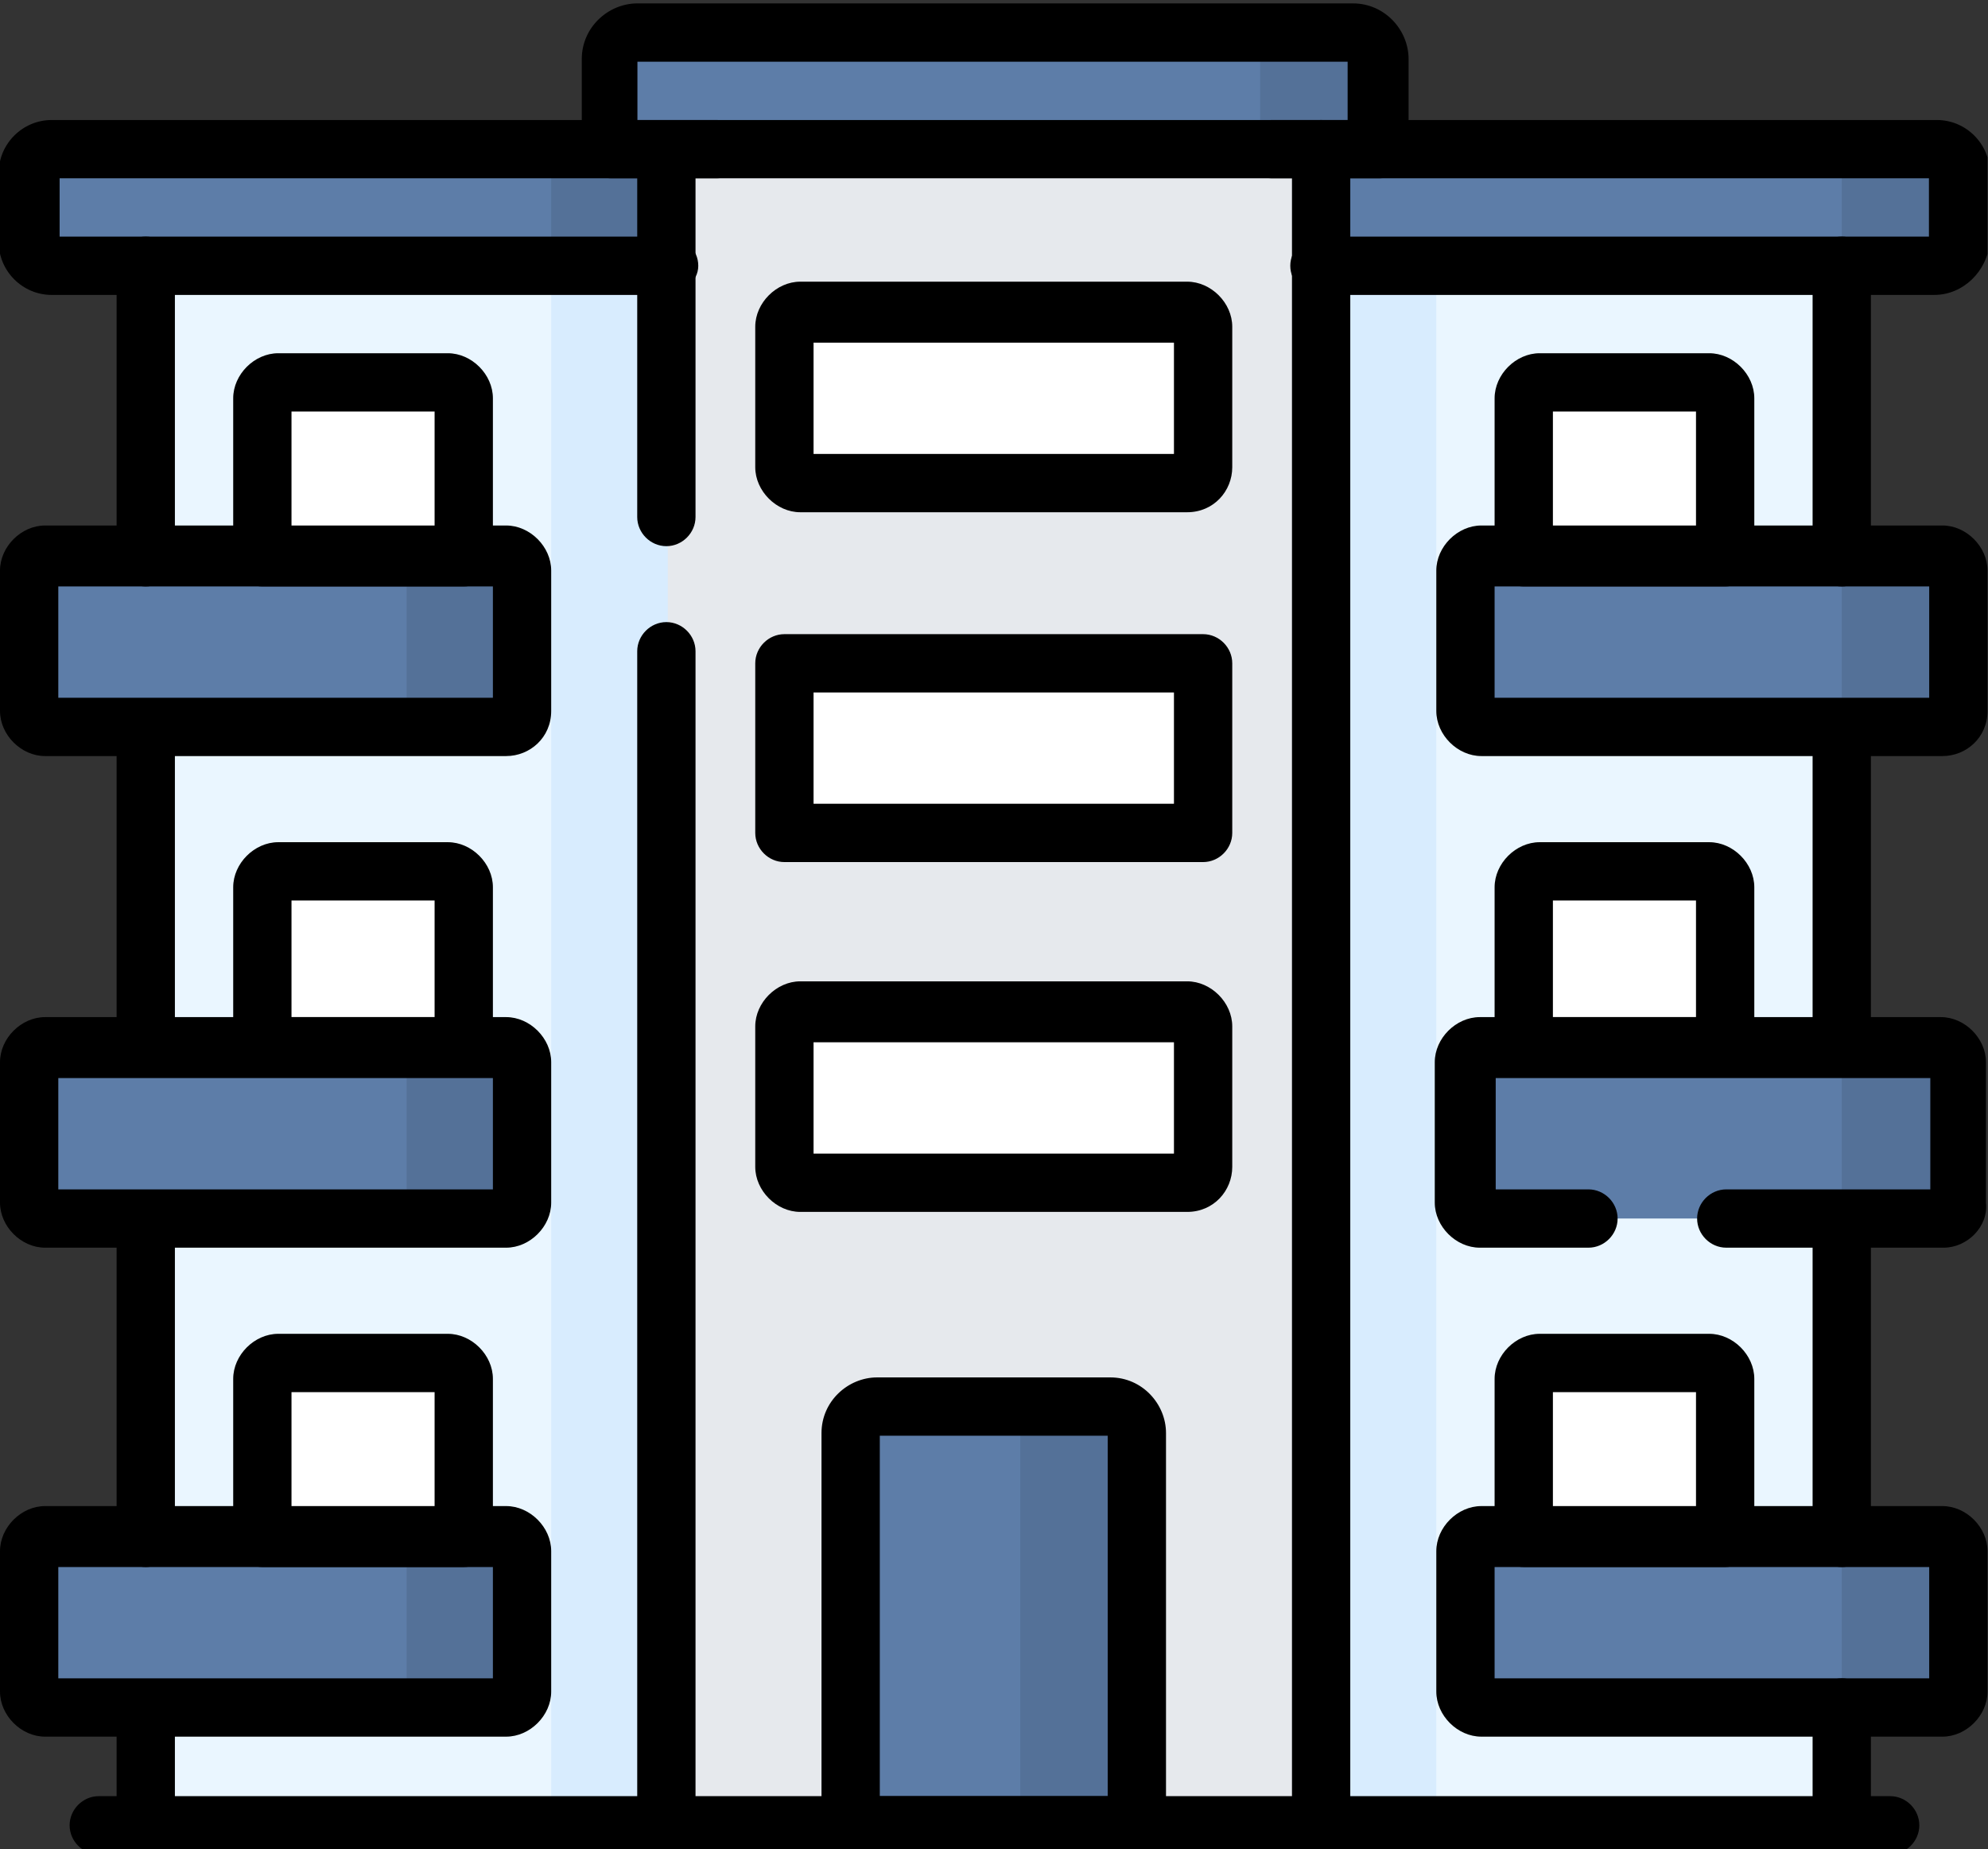 <?xml version="1.0" encoding="utf-8"?>
<!-- Generator: Adobe Illustrator 28.1.0, SVG Export Plug-In . SVG Version: 6.00 Build 0)  -->
<svg version="1.1" id="Ebene_1" xmlns="http://www.w3.org/2000/svg" xmlns:xlink="http://www.w3.org/1999/xlink" x="0px" y="0px"
	 viewBox="0 0 100 93" style="enable-background:new 0 0 100 93;" xml:space="preserve">
<rect x="0" y="0" width="100" height="93" fill="#333333" stroke="none"/>
<style type="text/css">
	.st0{fill:#EAF6FF;}
	.st1{clip-path:url(#SVGID_00000180334474028012930210000014646161758412144016_);}
	.st2{fill:#5D7DA8;}
	.st3{opacity:0.1;}
	.st4{fill:#D8ECFE;}
	.st5{fill:#E6E9ED;}
	.st6{fill:#FFFFFF;}
	.st7{fill:none;stroke:#000000;stroke-width:20;stroke-linecap:round;stroke-linejoin:round;stroke-miterlimit:13.333;}
</style>
<g id="g3777" transform="matrix(1.333,0,0,-1.333,0,682.667)">
	<path id="path3779" class="st0" d="M69.5,442.9H47.1v58.8h22.4V442.9z"/>
	<g>
		<defs>
			<polyline id="SVGID_1_" points="75,437 0,437 0,512 75,512 			"/>
		</defs>
		<clipPath id="SVGID_00000150100142284965919270000007891302802697412771_">
			<use xlink:href="#SVGID_1_"  style="overflow:visible;"/>
		</clipPath>
		<g id="g3783" style="clip-path:url(#SVGID_00000150100142284965919270000007891302802697412771_);">
			<g id="g3789" transform="translate(498.5,474.5)">
				<path id="path3791" class="st2" d="M-425.5,32h-25.1c-0.5,0-0.9-0.4-0.9-0.9v-2.6c0-0.5,0.4-0.9,0.9-0.9h25.1
					c0.5,0,0.9,0.4,0.9,0.9v2.6C-424.6,31.6-425,32-425.5,32"/>
			</g>
			<g id="g3793" transform="translate(498.5,474.5)" class="st3">
				<path id="path3795" d="M-425.5,32h-4.4c0.5,0,0.9-0.4,0.9-0.9v-2.6c0-0.5-0.4-0.9-0.9-0.9h4.4c0.5,0,0.9,0.4,0.9,0.9v2.6
					C-424.6,31.6-425,32-425.5,32"/>
			</g>
			<g id="g3797" transform="translate(184.608,474.5)">
				<path id="path3799" class="st2" d="M-157.6,32h-25.1c-0.5,0-0.9-0.4-0.9-0.9v-2.6c0-0.5,0.4-0.9,0.9-0.9h25.1
					c0.5,0,0.9,0.4,0.9,0.9v2.6C-156.7,31.6-157.1,32-157.6,32"/>
			</g>
			<path id="path3801" class="st0" d="M27.9,443.3H5.5v58.8h22.4V443.3z"/>
			<path id="path3803" class="st4" d="M20.8,443.3h7.1v58.8h-7.1V443.3z"/>
			<path id="path3805" class="st4" d="M47.1,443.3h7.1v58.8h-7.1V443.3z"/>
			<path id="path3807" class="st5" d="M49.8,443.3H25.2v63.2h24.6L49.8,443.3z"/>
			<g id="g3809" transform="translate(348.054,504.5)">
				<path id="path3811" class="st2" d="M-297.1,6.4h-27c-0.6,0-1-0.5-1-1V2h29v3.4C-296,5.9-296.5,6.4-297.1,6.4"/>
			</g>
			<g id="g3813" transform="translate(348.054,504.5)" class="st3">
				<path id="path3815" d="M-297.1,6.4h-4.4c0.6,0,1-0.5,1-1V2h4.4v3.4C-296,5.9-296.5,6.4-297.1,6.4"/>
			</g>
			<g id="g3817" transform="translate(500.5,199.25)">
				<g id="path3819">
					<path class="st2" d="M-427.2,266.9h-17.4c-0.3,0-0.6,0.3-0.6,0.6v5.3c0,0.3,0.3,0.6,0.6,0.6h17.4c0.3,0,0.6-0.3,0.6-0.6v-5.3
						C-426.6,267.2-426.9,266.9-427.2,266.9"/>
				</g>
			</g>
			<g id="g3821" transform="translate(440.5,288.25)">
				<g id="path3823">
					<path class="st6" d="M-376,191h-6.4c-0.3,0-0.6-0.3-0.6-0.6v-6h7.6v6C-375.4,190.7-375.7,191-376,191"/>
				</g>
			</g>
			<g id="g3825" transform="translate(500.5,325.5)">
				<path id="path3827" class="st2" d="M-427.2,159.2h-17.4c-0.3,0-0.6,0.3-0.6,0.6v5.3c0,0.3,0.3,0.6,0.6,0.6h17.4
					c0.3,0,0.6-0.3,0.6-0.6v-5.3C-426.6,159.4-426.9,159.2-427.2,159.2"/>
			</g>
			<g id="g3829" transform="translate(440.5,414.5)">
				<path id="path3831" class="st6" d="M-376,83.2h-6.4c-0.3,0-0.6-0.3-0.6-0.6v-6h7.6v6C-375.4,83-375.7,83.2-376,83.2"/>
			</g>
			<g id="g3833" transform="translate(500.5,73)">
				<path id="path3835" class="st2" d="M-427.2,374.7h-17.4c-0.3,0-0.6,0.3-0.6,0.6v5.3c0,0.3,0.3,0.6,0.6,0.6h17.4
					c0.3,0,0.6-0.3,0.6-0.6v-5.3C-426.6,375-426.9,374.7-427.2,374.7"/>
			</g>
			<g id="g3837" transform="translate(500.5,117)" class="st3">
				<path id="path3839" d="M-427.2,337.1h-4.4c0.3,0,0.6-0.3,0.6-0.6v-5.3c0-0.3-0.3-0.6-0.6-0.6h4.4c0.3,0,0.6,0.3,0.6,0.6v5.3
					C-426.6,336.9-426.9,337.1-427.2,337.1"/>
			</g>
			<g id="g3841" transform="translate(500.5,243.25)" class="st3">
				<path id="path3843" d="M-427.2,229.4h-4.4c0.3,0,0.6-0.3,0.6-0.6v-5.3c0-0.3-0.3-0.6-0.6-0.6h4.4c0.3,0,0.6,0.3,0.6,0.6v5.3
					C-426.6,229.1-426.9,229.4-427.2,229.4"/>
			</g>
			<g id="g3845" transform="translate(500.5,369.5)" class="st3">
				<g id="path3847">
					<path d="M-427.2,121.6h-4.4c0.3,0,0.6-0.3,0.6-0.6v-5.3c0-0.3-0.3-0.6-0.6-0.6h4.4c0.3,0,0.6,0.3,0.6,0.6v5.3
						C-426.6,121.4-426.9,121.6-427.2,121.6"/>
				</g>
			</g>
			<g id="g3849" transform="translate(440.5,162)">
				<path id="path3851" class="st6" d="M-376,298.7h-6.4c-0.3,0-0.6-0.3-0.6-0.6v-6h7.6v6C-375.4,298.5-375.7,298.7-376,298.7"/>
			</g>
			<g id="g3865" transform="translate(11.5,199.25)">
				<g id="path3867">
					<path class="st2" d="M-9.8,266.9H7.6c0.3,0,0.6,0.3,0.6,0.6v5.3c0,0.3-0.3,0.6-0.6,0.6H-9.8c-0.3,0-0.6-0.3-0.6-0.6v-5.3
						C-10.4,267.2-10.1,266.9-9.8,266.9"/>
				</g>
			</g>
			<g id="g3869" transform="translate(71.5,288.25)">
				<path id="path3871" class="st6" d="M-61,191h6.4c0.3,0,0.6-0.3,0.6-0.6v-6h-7.6v6C-61.6,190.7-61.3,191-61,191"/>
			</g>
			<g id="g3873" transform="translate(11.5,325.5)">
				<path id="path3875" class="st2" d="M-9.8,159.2H7.6c0.3,0,0.6,0.3,0.6,0.6v5.3c0,0.3-0.3,0.6-0.6,0.6H-9.8
					c-0.3,0-0.6-0.3-0.6-0.6v-5.3C-10.4,159.4-10.1,159.2-9.8,159.2"/>
			</g>
			<g id="g3877" transform="translate(71.5,414.5)">
				<path id="path3879" class="st6" d="M-61,83.2h6.4c0.3,0,0.6-0.3,0.6-0.6v-6h-7.6v6C-61.6,83-61.3,83.2-61,83.2"/>
			</g>
			<g id="g3881" transform="translate(11.5,73)">
				<g id="path3883">
					<path class="st2" d="M-9.8,374.7H7.6c0.3,0,0.6,0.3,0.6,0.6v5.3c0,0.3-0.3,0.6-0.6,0.6H-9.8c-0.3,0-0.6-0.3-0.6-0.6v-5.3
						C-10.4,375-10.1,374.7-9.8,374.7"/>
				</g>
			</g>
			<g id="g3885" transform="translate(130.446,117)" class="st3">
				<path id="path3887" d="M-111.3,337.1h-4.4c0.3,0,0.6-0.3,0.6-0.6v-5.3c0-0.3-0.3-0.6-0.6-0.6h4.4c0.3,0,0.6,0.3,0.6,0.6v5.3
					C-110.8,336.9-111,337.1-111.3,337.1"/>
			</g>
			<g id="g3889" transform="translate(130.446,243.25)" class="st3">
				<path id="path3891" d="M-111.3,229.4h-4.4c0.3,0,0.6-0.3,0.6-0.6v-5.3c0-0.3-0.3-0.6-0.6-0.6h4.4c0.3,0,0.6,0.3,0.6,0.6v5.3
					C-110.8,229.1-111,229.4-111.3,229.4"/>
			</g>
			<g id="g3893" transform="translate(130.446,369.5)" class="st3">
				<path id="path3895" d="M-111.3,121.6h-4.4c0.3,0,0.6-0.3,0.6-0.6v-5.3c0-0.3-0.3-0.6-0.6-0.6h4.4c0.3,0,0.6,0.3,0.6,0.6v5.3
					C-110.8,121.4-111,121.6-111.3,121.6"/>
			</g>
			<g id="g3897" transform="translate(71.5,162)">
				<g id="path3899">
					<path class="st6" d="M-61,298.7h6.4c0.3,0,0.6-0.3,0.6-0.6v-6h-7.6v6C-61.6,298.5-61.3,298.7-61,298.7"/>
				</g>
			</g>
			<g id="g3913" transform="translate(306,388.5)">
				<g id="path3915">
					<path class="st6" d="M-261.2,105.4h-14.6c-0.3,0-0.6,0.3-0.6,0.6v5.3c0,0.3,0.3,0.6,0.6,0.6h14.6c0.3,0,0.6-0.3,0.6-0.6V106
						C-260.6,105.7-260.9,105.4-261.2,105.4"/>
				</g>
			</g>
			<g id="g3921" transform="translate(306,298.5)">
				<path id="path3923" class="st6" d="M-261.2,182.2h-14.6c-0.3,0-0.6,0.3-0.6,0.6v5.3c0,0.3,0.3,0.6,0.6,0.6h14.6
					c0.3,0,0.6-0.3,0.6-0.6v-5.3C-260.6,182.5-260.9,182.2-261.2,182.2"/>
			</g>
			<g id="g3929" transform="translate(306,208.5)">
				<path id="path3931" class="st6" d="M-261.2,259h-14.6c-0.3,0-0.6,0.3-0.6,0.6v5.3c0,0.3,0.3,0.6,0.6,0.6h14.6
					c0.3,0,0.6-0.3,0.6-0.6v-5.3C-260.6,259.3-260.9,259-261.2,259"/>
			</g>
			<g id="g3937" transform="translate(293,143.755)">
				<path id="path3939" class="st2" d="M-250.1,314.3v-14.8h-10.8v14.8c0,0.6,0.5,1,1,1h8.8C-250.5,315.3-250.1,314.9-250.1,314.3"
					/>
			</g>
			<g id="g3941" transform="translate(286,150.755)" class="st3">
				<path id="path3943" d="M-244.1,308.3h-4.4c0.6,0,1-0.5,1-1v-14.8h4.4v14.8C-243.1,307.9-243.5,308.3-244.1,308.3"/>
			</g>
			<path id="path3953" class="st3" d="M25.2,502.1h-4.4v4.4h4.4V502.1z"/>
			<g id="g3957" transform="translate(474.5,444.5)">
				<g id="path3959">
					<path d="M-405,45.5c-0.6,0-1.1,0.5-1.1,1.1v11c0,0.6,0.5,1.1,1.1,1.1s1.1-0.5,1.1-1.1v-11C-403.9,46-404.4,45.5-405,45.5z"/>
				</g>
			</g>
			<g id="g3961" transform="translate(474.5,73)">
				<g id="path3963">
					<path d="M-405,369.2c-0.6,0-1.1,0.5-1.1,1.1v4.4c0,0.6,0.5,1.1,1.1,1.1s1.1-0.5,1.1-1.1v-4.4
						C-403.9,369.7-404.4,369.2-405,369.2z"/>
				</g>
			</g>
			<g id="g3965" transform="translate(474.5,117)">
				<g id="path3967">
					<path d="M-405,336c-0.6,0-1.1,0.5-1.1,1.1v12c0,0.6,0.5,1.1,1.1,1.1s1.1-0.5,1.1-1.1v-12C-403.9,336.5-404.4,336-405,336z"/>
				</g>
			</g>
			<g id="g3969" transform="translate(474.5,243.25)">
				<g id="path3971">
					<path d="M-405,228.3c-0.6,0-1.1,0.5-1.1,1.1v12c0,0.6,0.5,1.1,1.1,1.1s1.1-0.5,1.1-1.1v-12C-403.9,228.8-404.4,228.3-405,228.3
						z"/>
				</g>
			</g>
			<g id="g3973" transform="translate(327.39,474.5)">
				<g id="path3975">
					<path d="M-254.4,26.5h-23.2c-0.6,0-1.1,0.5-1.1,1.1c0,0.6,0.5,1.1,1.1,1.1h23v2.2h-24.8c-0.6,0-1.1,0.5-1.1,1.1
						s0.5,1.1,1.1,1.1h25.1c1.1,0,2-0.9,2-2v-2.6C-252.4,27.4-253.3,26.5-254.4,26.5z M-254.4,30.9L-254.4,30.9L-254.4,30.9z"/>
				</g>
			</g>
			<g id="g3977" transform="translate(171.95,444.5)">
				<g id="path3979">
					<path d="M-146.8,56.5H-170c-1.1,0-2,0.9-2,2v2.6c0,1.1,0.9,2,2,2h25.1c0.6,0,1.1-0.5,1.1-1.1s-0.5-1.1-1.1-1.1h-24.8v-2.2h23
						c0.6,0,1.1-0.5,1.1-1.1S-146.2,56.5-146.8,56.5z"/>
				</g>
			</g>
			<g id="g3981" transform="translate(37.5,42.76)">
				<g id="path3983">
					<path d="M-32,399.4c-0.6,0-1.1,0.5-1.1,1.1v4.4c0,0.6,0.5,1.1,1.1,1.1s1.1-0.5,1.1-1.1v-4.4C-30.9,399.9-31.4,399.4-32,399.4z"
						/>
				</g>
			</g>
			<g id="g3985" transform="translate(37.5,369.5)">
				<g id="path3987">
					<path d="M-32,120.5c-0.6,0-1.1,0.5-1.1,1.1v11c0,0.6,0.5,1.1,1.1,1.1s1.1-0.5,1.1-1.1v-11C-30.9,121-31.4,120.5-32,120.5z"/>
				</g>
			</g>
			<g id="g3989" transform="translate(37.5,243.25)">
				<g id="path3991">
					<path d="M-32,228.3c-0.6,0-1.1,0.5-1.1,1.1v12c0,0.6,0.5,1.1,1.1,1.1s1.1-0.5,1.1-1.1v-12C-30.9,228.8-31.4,228.3-32,228.3z"/>
				</g>
			</g>
			<g id="g3993" transform="translate(37.5,117)">
				<g id="path3995">
					<path d="M-32,336c-0.6,0-1.1,0.5-1.1,1.1v12c0,0.6,0.5,1.1,1.1,1.1s1.1-0.5,1.1-1.1v-12C-30.9,336.5-31.4,336-32,336z"/>
				</g>
			</g>
			<g id="g3997" transform="translate(25.127,42.755)">
				<g id="path3999_00000021839085088812974460000015694965234619279759_">
					<path d="M46.2,399.4h-67.6c-0.6,0-1.1,0.5-1.1,1.1s0.5,1.1,1.1,1.1h67.6c0.6,0,1.1-0.5,1.1-1.1S46.8,399.4,46.2,399.4z"/>
				</g>
				<path id="path3999_00000180359752541130556280000011834726694516909479_" class="st7" d="M-24,397.9"/>
			</g>
			<g id="g4001" transform="translate(171.946,42.755)">
				<g id="path4003">
					<path d="M-146.8,399.4c-0.6,0-1.1,0.5-1.1,1.1v44.3c0,0.6,0.5,1.1,1.1,1.1c0.6,0,1.1-0.5,1.1-1.1v-44.3
						C-145.7,399.9-146.2,399.4-146.8,399.4z"/>
				</g>
			</g>
			<g id="g4005" transform="translate(340.054,474.5)">
				<g id="path4007">
					<path d="M-290.2-32.3c-0.6,0-1.1,0.5-1.1,1.1V32c0,0.6,0.5,1.1,1.1,1.1s1.1-0.5,1.1-1.1v-63.2
						C-289.1-31.8-289.6-32.3-290.2-32.3z"/>
				</g>
			</g>
			<g id="g4009" transform="translate(171.946,380.02)">
				<g id="path4011">
					<path d="M-146.8,111.5c-0.6,0-1.1,0.5-1.1,1.1v13.8c0,0.6,0.5,1.1,1.1,1.1c0.6,0,1.1-0.5,1.1-1.1v-13.8
						C-145.7,112-146.2,111.5-146.8,111.5z"/>
				</g>
			</g>
			<g id="g4013" transform="translate(348.054,504.5)">
				<g id="path4015">
					<path d="M-296,0.9h-29c-0.6,0-1.1,0.5-1.1,1.1v3.4c0,1.2,1,2.1,2.1,2.1h27c1.2,0,2.1-1,2.1-2.1V2C-294.9,1.4-295.4,0.9-296,0.9
						z M-324,3.1h26.8v2.2H-324V3.1z M-297.1,5.3L-297.1,5.3L-297.1,5.3z"/>
				</g>
			</g>
			<g id="g4017" transform="translate(409.242,199.25)">
				<g id="path4019">
					<path d="M-335.9,265.8h-8.2c-0.6,0-1.1,0.5-1.1,1.1c0,0.6,0.5,1.1,1.1,1.1h7.7v4.2h-16.4V268h3.5c0.6,0,1.1-0.5,1.1-1.1
						c0-0.6-0.5-1.1-1.1-1.1h-4.1c-0.9,0-1.7,0.8-1.7,1.7v5.3c0,0.9,0.8,1.7,1.7,1.7h17.4c0.9,0,1.7-0.8,1.7-1.7v-5.3
						C-334.2,266.6-335,265.8-335.9,265.8z"/>
				</g>
			</g>
			<g id="g4021" transform="translate(440.5,288.25)">
				<g id="path4023">
					<path d="M-375.4,183.3h-7.6c-0.6,0-1.1,0.5-1.1,1.1v6c0,0.9,0.8,1.7,1.7,1.7h6.4c0.9,0,1.7-0.8,1.7-1.7v-6
						C-374.3,183.8-374.8,183.3-375.4,183.3z M-381.9,185.5h5.4v4.4h-5.4V185.5z M-376,189.9L-376,189.9L-376,189.9z"/>
				</g>
			</g>
			<g id="g4025" transform="translate(500.5,325.5)">
				<g id="path4027">
					<path d="M-427.2,158.1h-17.4c-0.9,0-1.7,0.8-1.7,1.7v5.3c0,0.9,0.8,1.7,1.7,1.7h17.4c0.9,0,1.7-0.8,1.7-1.7v-5.3
						C-425.5,158.8-426.3,158.1-427.2,158.1z M-444.1,160.3h16.4v4.2h-16.4V160.3z"/>
				</g>
			</g>
			<g id="g4029" transform="translate(440.5,414.5)">
				<g id="path4031">
					<path d="M-375.4,75.5h-7.6c-0.6,0-1.1,0.5-1.1,1.1v6c0,0.9,0.8,1.7,1.7,1.7h6.4c0.9,0,1.7-0.8,1.7-1.7v-6
						C-374.3,76-374.8,75.5-375.4,75.5z M-381.9,77.7h5.4v4.4h-5.4V77.7z M-376,82.1L-376,82.1L-376,82.1z"/>
				</g>
			</g>
			<g id="g4033" transform="translate(500.5,73)">
				<g id="path4035">
					<path d="M-427.2,373.6h-17.4c-0.9,0-1.7,0.8-1.7,1.7v5.3c0,0.9,0.8,1.7,1.7,1.7h17.4c0.9,0,1.7-0.8,1.7-1.7v-5.3
						C-425.5,374.4-426.3,373.6-427.2,373.6z M-444.1,375.8h16.4v4.2h-16.4V375.8z"/>
				</g>
			</g>
			<g id="g4037" transform="translate(440.5,162)">
				<g id="path4039">
					<path d="M-375.4,291h-7.6c-0.6,0-1.1,0.5-1.1,1.1v6c0,0.9,0.8,1.7,1.7,1.7h6.4c0.9,0,1.7-0.8,1.7-1.7v-6
						C-374.3,291.5-374.8,291-375.4,291z M-381.9,293.2h5.4v4.4h-5.4V293.2z M-376,297.6L-376,297.6L-376,297.6z"/>
				</g>
			</g>
			<g id="g4041" transform="translate(11.5,199.25)">
				<g id="path4043">
					<path d="M7.6,265.8H-9.8c-0.9,0-1.7,0.8-1.7,1.7v5.3c0,0.9,0.8,1.7,1.7,1.7H7.6c0.9,0,1.7-0.8,1.7-1.7v-5.3
						C9.3,266.6,8.5,265.8,7.6,265.8z M-9.3,268H7.1v4.2H-9.3V268z"/>
				</g>
			</g>
			<g id="g4045" transform="translate(71.5,288.25)">
				<g id="path4047">
					<path d="M-54,183.3h-7.6c-0.6,0-1.1,0.5-1.1,1.1v6c0,0.9,0.8,1.7,1.7,1.7h6.4c0.9,0,1.7-0.8,1.7-1.7v-6
						C-52.9,183.8-53.4,183.3-54,183.3z M-60.5,185.5h5.4v4.4h-5.4V185.5z M-54.6,189.9L-54.6,189.9L-54.6,189.9z"/>
				</g>
			</g>
			<g id="g4049" transform="translate(11.5,325.5)">
				<g id="path4051">
					<path d="M7.6,158.1H-9.8c-0.9,0-1.7,0.8-1.7,1.7v5.3c0,0.9,0.8,1.7,1.7,1.7H7.6c0.9,0,1.7-0.8,1.7-1.7v-5.3
						C9.3,158.8,8.5,158.1,7.6,158.1z M-9.3,160.3H7.1v4.2H-9.3V160.3z"/>
				</g>
			</g>
			<g id="path4055">
				<path d="M17.5,490H9.9c-0.6,0-1.1,0.5-1.1,1.1v6c0,0.9,0.8,1.7,1.7,1.7h6.4c0.9,0,1.7-0.8,1.7-1.7v-6
					C18.6,490.5,18.1,490,17.5,490z M11,492.2h5.4v4.4H11V492.2z M16.9,496.6L16.9,496.6L16.9,496.6z"/>
			</g>
			<g id="g4057" transform="translate(11.5,73)">
				<g id="path4059">
					<path d="M7.6,373.6H-9.8c-0.9,0-1.7,0.8-1.7,1.7v5.3c0,0.9,0.8,1.7,1.7,1.7H7.6c0.9,0,1.7-0.8,1.7-1.7v-5.3
						C9.3,374.4,8.5,373.6,7.6,373.6z M-9.3,375.8H7.1v4.2H-9.3V375.8z"/>
				</g>
			</g>
			<g id="g4061" transform="translate(71.5,162)">
				<g id="path4063">
					<path d="M-54,291h-7.6c-0.6,0-1.1,0.5-1.1,1.1v6c0,0.9,0.8,1.7,1.7,1.7h6.4c0.9,0,1.7-0.8,1.7-1.7v-6
						C-52.9,291.5-53.4,291-54,291z M-60.5,293.2h5.4v4.4h-5.4V293.2z M-54.6,297.6L-54.6,297.6L-54.6,297.6z"/>
				</g>
			</g>
			<g id="g4065" transform="translate(306,388.5)">
				<g id="path4067">
					<path d="M-261.2,104.3h-14.6c-0.9,0-1.7,0.8-1.7,1.7v5.3c0,0.9,0.8,1.7,1.7,1.7h14.6c0.9,0,1.7-0.8,1.7-1.7V106
						C-259.5,105.1-260.2,104.3-261.2,104.3z M-275.3,106.5h13.6v4.2h-13.6V106.5z"/>
				</g>
			</g>
			<g id="path4069">
				<path d="M45.4,479.6H29.6c-0.6,0-1.1,0.5-1.1,1.1v6.4c0,0.6,0.5,1.1,1.1,1.1h15.8c0.6,0,1.1-0.5,1.1-1.1v-6.4
					C46.5,480.1,46,479.6,45.4,479.6z M30.7,481.8h13.6v4.2H30.7V481.8z"/>
			</g>
			<g id="g4071" transform="translate(306,208.5)">
				<g id="path4073">
					<path d="M-261.2,257.9h-14.6c-0.9,0-1.7,0.8-1.7,1.7v5.3c0,0.9,0.8,1.7,1.7,1.7h14.6c0.9,0,1.7-0.8,1.7-1.7v-5.3
						C-259.5,258.7-260.2,257.9-261.2,257.9z M-275.3,260.1h13.6v4.2h-13.6V260.1z"/>
				</g>
			</g>
			<g id="g4075" transform="translate(293,143.755)">
				<g id="path4077">
					<path d="M-250.1,298.4h-10.8c-0.6,0-1.1,0.5-1.1,1.1v14.8c0,1.2,1,2.1,2.1,2.1h8.8c1.2,0,2.1-1,2.1-2.1v-14.8
						C-249,298.9-249.5,298.4-250.1,298.4z M-259.8,300.6h8.6v13.6h-8.6V300.6z"/>
				</g>
			</g>
		</g>
	</g>
</g>
</svg>
